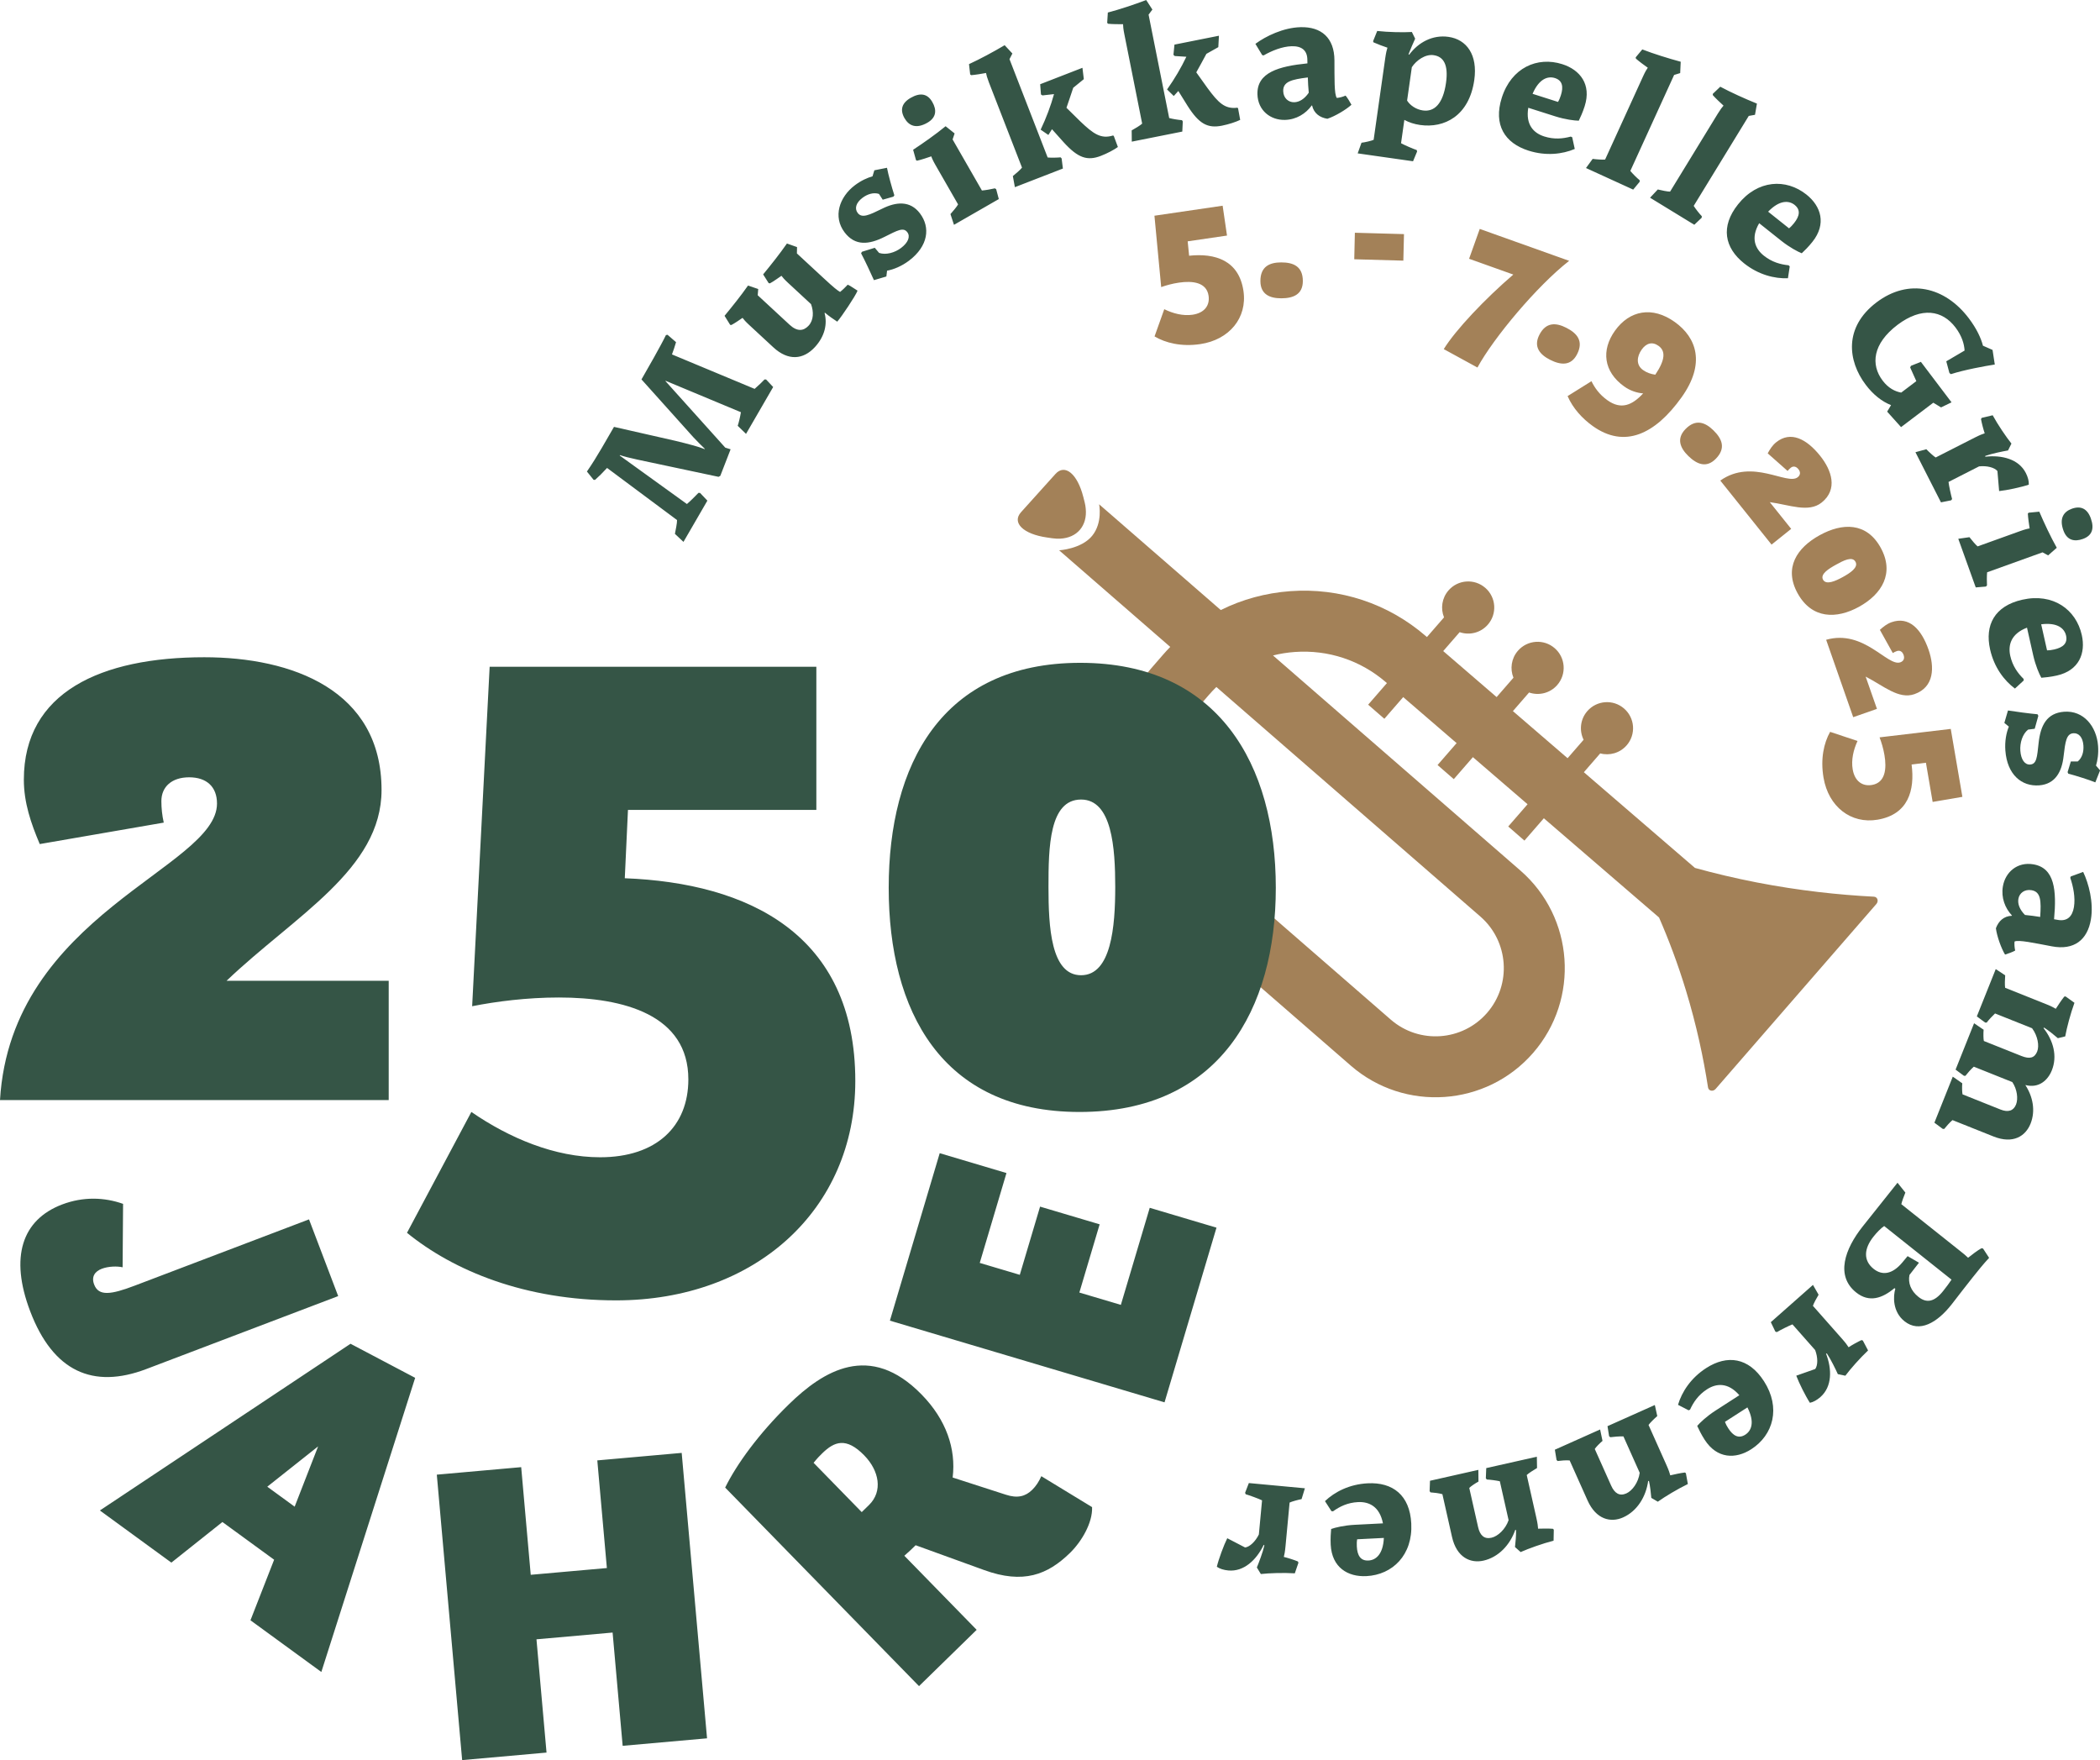 <?xml version="1.0" encoding="UTF-8" standalone="no"?>
<!-- Created with Inkscape (http://www.inkscape.org/) -->

<svg
   width="163.082mm"
   height="136.668mm"
   viewBox="0 0 163.082 136.668"
   version="1.1"
   id="svg1519"
   sodipodi:docname="Logo gesamt.svg"
   inkscape:version="1.2 (dc2aedaf03, 2022-05-15)"
   xmlns:inkscape="http://www.inkscape.org/namespaces/inkscape"
   xmlns:sodipodi="http://sodipodi.sourceforge.net/DTD/sodipodi-0.dtd"
   xmlns="http://www.w3.org/2000/svg"
   xmlns:svg="http://www.w3.org/2000/svg">
  <sodipodi:namedview
     id="namedview1521"
     pagecolor="#ffffff"
     bordercolor="#999999"
     borderopacity="1"
     inkscape:showpageshadow="0"
     inkscape:pageopacity="0"
     inkscape:pagecheckerboard="0"
     inkscape:deskcolor="#d1d1d1"
     inkscape:document-units="mm"
     showgrid="false"
     inkscape:zoom="0.7349537"
     inkscape:cx="379.61575"
     inkscape:cy="283.01102"
     inkscape:window-width="1680"
     inkscape:window-height="979"
     inkscape:window-x="-8"
     inkscape:window-y="-8"
     inkscape:window-maximized="1"
     inkscape:current-layer="layer1" />
  <defs
     id="defs1516" />
  <g
     inkscape:label="Ebene 1"
     inkscape:groupmode="layer"
     id="layer1"
     transform="translate(-36.899,-105.546)">
    <path
       fill-rule="nonzero"
       fill="#a38158"
       fill-opacity="1"
       d="m 121.028,144.138 0.105,0.413 c 0.043,0.164 0.066,0.321 0.081,0.477 0.138,1.341 -0.668,2.283 -1.986,2.344 -0.193,0.008 -0.396,0 -0.608,-0.03 l -0.422,-0.062 c -1.84,-0.263 -2.741,-1.149 -2.006,-1.965 0.735,-0.816 1.936,-2.151 2.671,-2.966 0.734,-0.817 1.709,-0.012 2.165,1.789"
       id="path66"
       style="stroke-width:0.353" />
    <path
       fill-rule="nonzero"
       fill="#a38158"
       fill-opacity="1"
       d="m 152.242,151.191 c -0.843,-0.733 -2.122,-0.644 -2.855,0.2 -0.518,0.597 -0.626,1.41 -0.347,2.093 l -5.894,6.781 1.26,1.094 5.847,-6.726 c 0.758,0.262 1.632,0.057 2.19,-0.586 0.735,-0.843 0.645,-2.122 -0.2,-2.857"
       id="path68"
       style="stroke-width:0.353" />
    <path
       fill-rule="nonzero"
       fill="#a38158"
       fill-opacity="1"
       d="m 157.633,155.877 c -0.843,-0.733 -2.122,-0.644 -2.855,0.2 -0.518,0.597 -0.626,1.408 -0.347,2.093 l -5.894,6.78 1.26,1.096 5.847,-6.728 c 0.758,0.262 1.632,0.058 2.19,-0.584 0.734,-0.845 0.645,-2.124 -0.2,-2.857"
       id="path70"
       style="stroke-width:0.353" />
    <path
       fill-rule="nonzero"
       fill="#a38158"
       fill-opacity="1"
       d="m 163.223,163.419 c 0.735,-0.843 0.645,-2.122 -0.2,-2.855 -0.843,-0.735 -2.122,-0.645 -2.857,0.2 -0.551,0.634 -0.637,1.514 -0.287,2.224 l -5.854,6.734 1.258,1.096 5.886,-6.772 c 0.725,0.194 1.528,-0.023 2.053,-0.627"
       id="path72"
       style="stroke-width:0.353" />
    <path
       fill-rule="nonzero"
       fill="#a38158"
       fill-opacity="1"
       d="m 182.428,175.173 c -2.737,-0.141 -5.802,-0.467 -9.092,-1.104 -1.703,-0.331 -3.307,-0.714 -4.811,-1.13 L 147.609,154.924 c -2.924,-2.519 -6.656,-3.754 -10.506,-3.475 -1.909,0.138 -3.736,0.639 -5.402,1.465 l -9.446,-8.21 c 0,0 0.294,1.425 -0.544,2.45 -0.838,1.024 -2.562,1.123 -2.562,1.123 l 8.628,7.501 c -0.196,0.2 -0.386,0.407 -0.571,0.62 l -0.923,1.062 c -4.736,5.447 -4.156,13.731 1.291,18.466 l 14.224,12.365 c 4.177,3.631 10.53,3.187 14.161,-0.989 3.631,-4.177 3.187,-10.53 -0.991,-14.161 l -19.21,-16.699 c 0.548,-0.138 1.112,-0.229 1.687,-0.27 2.592,-0.186 5.104,0.645 7.073,2.341 l 21.219,18.276 c 0.752,1.724 1.468,3.62 2.097,5.69 0.813,2.675 1.352,5.206 1.707,7.503 0.043,0.281 0.39,0.349 0.591,0.119 l 12.481,-14.359 c 0.197,-0.226 0.09,-0.554 -0.186,-0.568 m -30.566,1.541 c 2.206,1.918 2.441,5.274 0.522,7.48 -1.917,2.206 -5.272,2.442 -7.479,0.524 L 130.68,172.352 c -3.475,-3.022 -3.846,-8.31 -0.824,-11.785 l 0.925,-1.064 c 0.185,-0.214 0.379,-0.416 0.579,-0.612 z m 0,0"
       id="path74"
       style="stroke-width:0.353" />
    <path
       fill-rule="nonzero"
       fill="#355546"
       fill-opacity="1"
       d="m 39.986,171.087 9.63,-1.666 c -0.124,-0.555 -0.185,-1.111 -0.185,-1.667 0,-1.111 0.802,-1.851 2.159,-1.851 1.359,0 2.161,0.74 2.161,2.037 0,5 -15.988,8.58 -16.852,23.024 H 67.085 V 181.704 H 54.492 c 5.308,-5.062 12.037,-8.642 12.037,-14.815 0,-7.778 -6.976,-10.308 -13.765,-10.308 -8.026,0 -14.013,2.715 -14.013,9.506 0,1.79 0.555,3.394 1.235,5 m 28.519,30.186 c 3.642,2.963 9.197,5.246 16.235,5.246 10.802,0 18.58,-7.036 18.58,-17.037 0,-11.42 -8.333,-15.371 -17.901,-15.741 l 0.247,-5.308 H 100.295 V 157.321 H 74.924 l -1.359,26.358 c 1.852,-0.369 4.26,-0.678 6.729,-0.678 5.062,0 10.061,1.357 10.061,6.358 0,3.641 -2.468,6.048 -6.852,6.048 -3.518,0 -7.036,-1.481 -9.999,-3.518 z m 52.224,-9.383 c 10.863,0 15.247,-7.962 15.247,-17.407 0,-9.568 -4.446,-17.469 -15.186,-17.469 -10.802,0 -14.876,7.964 -14.876,17.469 0,9.506 4.073,17.407 14.815,17.407 m 0.123,-10.618 c -2.345,0 -2.53,-3.765 -2.53,-6.852 0,-3.087 0.061,-6.79 2.53,-6.79 2.407,0 2.654,3.765 2.654,6.79 0,3.087 -0.309,6.852 -2.654,6.852"
       id="path76"
       style="stroke-width:0.353" />
    <path
       fill-rule="nonzero"
       fill="#a38158"
       fill-opacity="1"
       d="m 126.559,131.668 c 0.85,0.507 2.079,0.813 3.547,0.598 2.257,-0.332 3.664,-2.038 3.358,-4.126 -0.35,-2.384 -2.21,-2.952 -4.22,-2.737 l -0.112,-1.118 3.054,-0.448 -0.339,-2.318 -5.296,0.777 0.524,5.542 c 0.376,-0.134 0.868,-0.273 1.384,-0.347 1.056,-0.156 2.143,-0.025 2.296,1.02 0.112,0.761 -0.331,1.339 -1.246,1.473 -0.735,0.107 -1.513,-0.094 -2.195,-0.429 z m 9.838,-2.959 c 0.938,-0.001 1.68,-0.302 1.678,-1.345 -0.003,-1.145 -0.746,-1.444 -1.683,-1.443 -0.872,0.001 -1.615,0.302 -1.612,1.448 10e-4,1.042 0.744,1.341 1.616,1.339 m 9.484,-2.924 0.05,-2.06 -3.814,-0.106 -0.048,2.059 z m 5.934,-2.463 -0.828,2.318 3.434,1.226 c -2.194,1.885 -4.479,4.293 -5.401,5.789 l 2.616,1.43 c 1.251,-2.304 4.629,-6.339 7.122,-8.285 z m 5.458,10.16 c 0.836,0.423 1.634,0.492 2.104,-0.438 0.518,-1.021 -0.008,-1.625 -0.845,-2.048 -0.779,-0.396 -1.577,-0.463 -2.093,0.559 -0.471,0.929 0.055,1.531 0.834,1.927 m 1.364,2.821 c 0.411,0.949 1.14,1.743 1.955,2.326 2.458,1.758 4.833,0.655 6.893,-2.227 1.88,-2.628 1.173,-4.638 -0.522,-5.851 -1.749,-1.25 -3.513,-0.911 -4.649,0.678 -1.075,1.505 -0.892,3.174 0.718,4.326 0.445,0.318 0.97,0.502 1.472,0.539 -0.847,0.916 -1.709,1.293 -2.778,0.528 -0.637,-0.455 -0.995,-0.984 -1.235,-1.476 z m 5.757,-3.617 c 0.357,-0.497 0.82,-0.631 1.308,-0.282 0.54,0.387 0.54,1.06 -0.255,2.237 -0.335,-0.047 -0.66,-0.152 -0.956,-0.364 -0.551,-0.394 -0.482,-1.05 -0.097,-1.59 m 3.619,8.268 c 0.672,0.653 1.412,0.956 2.14,0.209 0.799,-0.821 0.475,-1.553 -0.197,-2.208 -0.624,-0.609 -1.366,-0.912 -2.165,-0.09 -0.726,0.747 -0.404,1.479 0.222,2.088 m 6.164,-0.205 1.545,1.367 c 0.074,-0.094 0.158,-0.178 0.249,-0.251 0.183,-0.146 0.411,-0.112 0.59,0.112 0.179,0.223 0.163,0.453 -0.051,0.624 -0.823,0.66 -3.521,-1.502 -6.014,0.262 l 3.981,4.971 1.524,-1.221 -1.661,-2.074 c 1.534,0.207 3.011,0.843 4.028,0.029 1.28,-1.025 0.777,-2.508 -0.118,-3.627 -1.057,-1.322 -2.294,-1.95 -3.413,-1.054 -0.295,0.237 -0.485,0.539 -0.66,0.863 m 2.325,10.869 c 1.108,2.006 3.026,2.005 4.771,1.042 1.767,-0.977 2.773,-2.603 1.677,-4.587 -1.102,-1.995 -2.988,-1.935 -4.743,-0.966 -1.757,0.97 -2.8,2.529 -1.705,4.512 m 1.973,-1.06 c -0.238,-0.433 0.438,-0.852 1.007,-1.166 0.571,-0.316 1.261,-0.682 1.512,-0.226 0.247,0.445 -0.424,0.875 -0.983,1.184 -0.571,0.314 -1.297,0.641 -1.537,0.208 m 4.414,3.894 1.002,1.8 c 0.102,-0.063 0.209,-0.114 0.32,-0.153 0.222,-0.077 0.424,0.032 0.52,0.302 0.095,0.271 0.004,0.482 -0.255,0.573 -0.996,0.349 -2.824,-2.587 -5.759,-1.751 l 2.101,6.01 1.844,-0.645 -0.878,-2.505 c 1.378,0.703 2.56,1.793 3.791,1.361 1.548,-0.542 1.565,-2.106 1.093,-3.458 -0.559,-1.599 -1.517,-2.602 -2.869,-2.129 -0.356,0.125 -0.637,0.349 -0.91,0.595 m -3.864,7.921 c -0.485,0.863 -0.762,2.099 -0.511,3.561 0.384,2.248 2.124,3.613 4.203,3.258 2.376,-0.407 2.899,-2.279 2.636,-4.283 l 1.113,-0.138 0.521,3.043 2.31,-0.395 -0.903,-5.275 -5.529,0.656 c 0.143,0.372 0.294,0.861 0.38,1.374 0.181,1.053 0.076,2.141 -0.965,2.321 -0.758,0.13 -1.346,-0.299 -1.502,-1.211 -0.125,-0.732 0.058,-1.516 0.375,-2.203 z m 0,0"
       id="path78"
       style="stroke-width:0.353" />
    <path
       fill-rule="nonzero"
       fill="#355546"
       fill-opacity="1"
       d="m 46.457,199.025 c -1.446,-0.514 -3.096,-0.575 -4.735,0.048 -3.116,1.185 -4.079,4.085 -2.478,8.293 1.776,4.673 4.869,6.062 9.023,4.483 l 14.895,-5.662 -2.265,-5.957 -13.528,5.143 c -1.831,0.696 -2.806,0.848 -3.158,-0.083 -0.24,-0.628 0.077,-1.029 0.595,-1.226 0.52,-0.198 1.204,-0.208 1.615,-0.114 z m 22.683,13.509 -5.019,-2.646 -19.465,12.945 5.551,4.049 3.965,-3.153 4.016,2.928 -1.838,4.703 5.504,4.014 z m -9.358,10.003 -2.126,-1.55 3.947,-3.13 z m 30.056,-4.175 -6.553,0.582 0.743,8.359 -5.913,0.525 -0.741,-8.359 -6.553,0.583 1.968,22.163 6.553,-0.583 -0.781,-8.795 5.912,-0.525 0.781,8.795 6.553,-0.582 z m 27.929,1.809 c -0.192,0.431 -0.423,0.78 -0.715,1.065 -0.524,0.511 -1.145,0.67 -2.052,0.369 l -4.119,-1.331 c 0.274,-2.23 -0.504,-4.492 -2.405,-6.438 -4.024,-4.122 -7.648,-1.849 -10.326,0.766 -2.344,2.288 -4.046,4.645 -4.936,6.453 l 15.054,15.417 4.477,-4.371 -5.617,-5.752 c 0.313,-0.266 0.606,-0.551 0.878,-0.817 l 5.311,1.925 c 3.047,1.111 4.938,0.368 6.674,-1.327 0.9,-0.878 1.765,-2.336 1.717,-3.557 z m -13.75,-1.612 c 1.164,1.192 1.455,2.788 0.367,3.85 l -0.565,0.551 -3.737,-3.828 c 0.314,-0.389 0.482,-0.553 0.67,-0.736 0.941,-0.919 1.856,-1.28 3.266,0.163 m 13.652,-19.32 -1.575,5.296 -3.11,-0.925 2.075,-6.978 -5.184,-1.542 -3.868,13.003 21.327,6.344 4.035,-13.564 -5.184,-1.542 -2.243,7.538 -3.223,-0.958 1.576,-5.297 z m 0,0"
       id="path80"
       style="stroke-width:0.353" />
    <path
       fill-rule="nonzero"
       fill="#355546"
       fill-opacity="1"
       d="m 91.833,144.42 -0.569,-0.598 -0.123,-0.007 c -0.149,0.15 -0.594,0.617 -0.897,0.868 l -5.217,-3.763 0.021,-0.036 c 0.233,0.088 0.823,0.24 1.33,0.345 l 6.321,1.342 0.139,-0.077 0.799,-2.06 -0.415,-0.13 -4.643,-5.166 0.014,-0.023 5.844,2.438 c -0.051,0.333 -0.175,0.846 -0.248,1.056 l 0.646,0.627 2.107,-3.638 -0.546,-0.584 -0.121,-0.007 c -0.131,0.145 -0.489,0.489 -0.773,0.734 l -6.418,-2.675 c 0.117,-0.31 0.216,-0.616 0.316,-0.952 l -0.661,-0.573 -0.124,0.023 c -0.372,0.779 -1.475,2.711 -1.899,3.442 l 4.036,4.498 c 0.309,0.338 0.644,0.657 0.886,0.893 l -0.014,0.023 c -0.459,-0.187 -1.308,-0.411 -2.29,-0.648 l -4.753,-1.08 -0.951,1.641 c -0.314,0.543 -0.783,1.298 -1.151,1.826 l 0.522,0.649 h 0.11 c 0.259,-0.229 0.623,-0.586 0.932,-0.927 l 5.434,4.046 c 0.01,0.227 -0.11,0.788 -0.164,1.072 l 0.664,0.623 z m 11.661,-16.306 c -0.119,-0.073 -0.645,-0.43 -0.762,-0.463 -0.175,0.19 -0.39,0.401 -0.595,0.564 -0.227,-0.136 -0.458,-0.311 -1.268,-1.062 l -2.084,-1.928 0.01,-0.493 -0.784,-0.278 c -0.566,0.814 -1.258,1.681 -1.848,2.399 l 0.431,0.679 0.098,0.015 c 0.294,-0.157 0.649,-0.422 0.894,-0.586 0.081,0.113 0.234,0.291 0.514,0.55 l 1.783,1.651 c 0.216,0.59 0.203,1.247 -0.187,1.669 -0.398,0.43 -0.889,0.478 -1.48,-0.069 l -2.474,-2.29 0.039,-0.484 -0.792,-0.269 c -0.568,0.813 -1.24,1.641 -1.822,2.35 l 0.433,0.699 0.096,0.015 c 0.294,-0.157 0.613,-0.382 0.868,-0.555 0.081,0.113 0.233,0.291 0.514,0.55 l 1.873,1.734 c 1.171,1.085 2.336,0.954 3.226,-0.008 0.779,-0.842 0.983,-1.805 0.757,-2.647 l 0.028,-0.03 c 0.291,0.251 0.678,0.515 0.955,0.697 0.343,-0.39 1.419,-1.997 1.578,-2.407 m 4.847,-6.001 c -0.766,-1.013 -1.863,-0.901 -2.931,-0.367 -1.024,0.502 -1.576,0.766 -1.906,0.331 -0.256,-0.338 -0.135,-0.788 0.365,-1.167 0.393,-0.298 0.861,-0.446 1.29,-0.309 l 0.289,0.449 0.831,-0.237 0.073,-0.106 c -0.185,-0.562 -0.477,-1.625 -0.572,-2.135 l -0.981,0.194 -0.143,0.469 c -0.395,0.11 -0.882,0.325 -1.373,0.696 -1.209,0.915 -1.712,2.443 -0.797,3.652 0.823,1.087 1.904,0.955 3.107,0.351 1.006,-0.504 1.461,-0.763 1.765,-0.36 0.255,0.336 0.063,0.808 -0.481,1.22 -0.489,0.371 -1.18,0.568 -1.71,0.387 l -0.335,-0.397 -0.998,0.31 -0.065,0.117 c 0.256,0.474 0.813,1.662 0.998,2.086 l 0.965,-0.285 0.054,-0.451 c 0.499,-0.087 1.138,-0.349 1.705,-0.777 1.502,-1.137 1.673,-2.585 0.849,-3.672 m 0.962,-8.646 c -0.373,-0.652 -0.936,-0.754 -1.681,-0.325 -0.699,0.401 -0.845,0.941 -0.478,1.581 0.34,0.593 0.911,0.846 1.775,0.35 0.711,-0.408 0.732,-1.002 0.384,-1.605 m 5.162,7.534 -0.203,-0.765 -0.102,-0.068 c -0.236,0.057 -0.719,0.146 -1.006,0.168 l -2.277,-3.965 0.156,-0.467 -0.699,-0.559 c -0.77,0.631 -1.746,1.317 -2.523,1.827 l 0.223,0.801 0.076,0.051 c 0.32,-0.074 0.824,-0.237 1.112,-0.34 0.037,0.12 0.143,0.358 0.327,0.678 l 1.754,3.054 c -0.083,0.158 -0.409,0.55 -0.593,0.751 l 0.274,0.834 z m 4.977,-2.37 -0.098,-0.783 -0.079,-0.087 c -0.254,0.026 -0.732,0.036 -1.006,0.011 l -2.964,-7.636 0.225,-0.438 -0.601,-0.645 c -0.857,0.508 -1.922,1.083 -2.768,1.469 l 0.091,0.801 0.08,0.057 c 0.328,-0.025 0.85,-0.112 1.151,-0.17 0.023,0.138 0.087,0.376 0.22,0.721 l 2.574,6.628 c -0.106,0.145 -0.486,0.482 -0.711,0.657 l 0.158,0.861 z m 4.271,-1.673 -0.318,-0.857 -0.058,-0.037 c -0.941,0.292 -1.527,-0.124 -2.551,-1.102 l -1.067,-1.05 c 0.182,-0.511 0.347,-1.028 0.525,-1.552 l 0.823,-0.671 -0.107,-0.881 -3.282,1.275 0.061,0.796 0.114,0.073 0.9,-0.101 c -0.251,0.903 -0.602,1.844 -1.038,2.76 l 0.599,0.412 0.281,-0.446 0.904,1.01 c 1.123,1.233 1.844,1.466 2.899,1.057 0.508,-0.198 1.006,-0.464 1.315,-0.686 m 5.002,-1.198 0.037,-0.787 -0.061,-0.098 c -0.255,-0.019 -0.729,-0.092 -0.994,-0.165 l -1.601,-8.031 0.296,-0.393 -0.481,-0.74 c -0.932,0.353 -2.081,0.736 -2.979,0.97 l -0.05,0.803 0.07,0.069 c 0.327,0.033 0.857,0.039 1.162,0.033 0,0.139 0.021,0.386 0.094,0.747 l 1.39,6.974 c -0.128,0.124 -0.562,0.391 -0.814,0.525 l 0.008,0.875 z m 4.495,-0.909 -0.165,-0.9 -0.052,-0.045 c -0.976,0.125 -1.481,-0.386 -2.322,-1.527 l -0.87,-1.218 c 0.269,-0.471 0.521,-0.954 0.785,-1.437 l 0.926,-0.52 0.047,-0.886 -3.453,0.689 -0.079,0.795 0.102,0.091 0.901,0.057 c -0.401,0.846 -0.911,1.713 -1.498,2.54 l 0.52,0.508 0.354,-0.39 0.717,1.152 c 0.893,1.408 1.561,1.763 2.673,1.541 0.535,-0.107 1.071,-0.284 1.414,-0.449 m 8.64,-1.175 c -0.087,-0.175 -0.343,-0.591 -0.456,-0.711 -0.229,0.102 -0.473,0.163 -0.678,0.182 -0.212,-0.267 -0.178,-1.565 -0.186,-2.917 -0.007,-1.761 -1.027,-2.621 -2.636,-2.578 -1.337,0.035 -2.698,0.7 -3.502,1.294 l 0.528,0.874 0.11,0.025 c 0.619,-0.358 1.443,-0.695 2.179,-0.714 0.751,-0.019 1.224,0.295 1.218,1.087 l 0.005,0.245 c -2.232,0.225 -3.927,0.706 -3.882,2.398 0.034,1.269 1.024,2.022 2.143,1.991 0.872,-0.023 1.611,-0.48 2.073,-1.12 h 0.028 c 0.138,0.61 0.598,0.94 1.188,1.032 0.623,-0.207 1.469,-0.721 1.869,-1.087 m -5.299,-1.06 c -0.019,-0.737 0.645,-0.905 1.911,-1.061 0.01,0.382 0.033,0.777 0.072,1.185 -0.328,0.486 -0.732,0.73 -1.127,0.74 -0.464,0.012 -0.842,-0.332 -0.856,-0.864 m 10.082,5.447 0.314,-0.755 -0.026,-0.114 c -0.289,-0.097 -0.952,-0.383 -1.22,-0.532 l 0.256,-1.811 c 0.346,0.187 0.754,0.328 1.226,0.395 1.864,0.265 3.806,-0.688 4.206,-3.497 0.276,-1.947 -0.588,-3.145 -2.006,-3.346 -1.231,-0.175 -2.336,0.426 -3.051,1.386 l -0.05,-0.035 c 0.152,-0.391 0.358,-0.872 0.515,-1.209 l -0.256,-0.52 c -0.682,0.041 -1.823,0.017 -2.691,-0.079 l -0.32,0.795 0.029,0.087 c 0.31,0.141 0.795,0.32 1.085,0.416 -0.048,0.145 -0.112,0.398 -0.171,0.817 l -0.9,6.338 c -0.163,0.073 -0.663,0.196 -0.943,0.225 l -0.296,0.827 z m 1.597,-8.238 c 0.784,0.11 1.16,0.758 0.963,2.148 -0.236,1.663 -0.929,2.267 -1.794,2.144 -0.526,-0.074 -0.992,-0.389 -1.228,-0.766 l 0.368,-2.595 c 0.351,-0.529 1.042,-1.024 1.691,-0.932 m 10.961,7.282 -0.198,-0.908 -0.113,-0.051 c -0.61,0.164 -1.291,0.234 -2.059,-0.011 -0.82,-0.26 -1.459,-0.908 -1.239,-2.227 l 2.095,0.666 c 0.78,0.248 1.498,0.333 1.826,0.338 0.125,-0.26 0.306,-0.646 0.459,-1.129 0.539,-1.691 -0.362,-2.822 -1.74,-3.26 -1.939,-0.617 -3.955,0.274 -4.696,2.602 -0.67,2.107 0.226,3.524 2.073,4.112 1.352,0.43 2.632,0.278 3.594,-0.131 m -1.543,-5.505 c 0.586,0.187 0.675,0.674 0.463,1.337 -0.058,0.182 -0.128,0.36 -0.222,0.517 l -1.976,-0.63 c 0.502,-1.173 1.189,-1.397 1.735,-1.224 m 6.079,8.662 0.504,-0.61 -0.004,-0.123 c -0.189,-0.146 -0.55,-0.506 -0.722,-0.719 l 3.4,-7.451 0.471,-0.145 0.041,-0.881 c -0.962,-0.259 -2.117,-0.621 -2.983,-0.956 L 163.923,110 l 0.017,0.098 c 0.245,0.216 0.672,0.532 0.923,0.706 -0.083,0.113 -0.209,0.325 -0.362,0.661 l -2.952,6.47 c -0.176,0.023 -0.685,-0.012 -0.967,-0.052 l -0.518,0.71 z m 4.745,2.73 0.573,-0.544 0.011,-0.121 c -0.17,-0.168 -0.484,-0.569 -0.63,-0.802 l 4.276,-6.985 0.485,-0.087 0.149,-0.87 c -0.925,-0.373 -2.027,-0.872 -2.847,-1.311 l -0.582,0.557 0.004,0.098 c 0.218,0.247 0.604,0.61 0.831,0.813 -0.095,0.102 -0.245,0.298 -0.438,0.612 l -3.712,6.066 c -0.179,0.003 -0.678,-0.095 -0.954,-0.168 l -0.601,0.641 z m 7.273,4.152 0.139,-0.919 -0.088,-0.087 c -0.628,-0.065 -1.29,-0.243 -1.92,-0.744 -0.674,-0.535 -1.04,-1.368 -0.365,-2.523 l 1.72,1.368 c 0.641,0.51 1.282,0.846 1.586,0.966 0.211,-0.198 0.517,-0.495 0.831,-0.89 1.105,-1.389 0.667,-2.767 -0.466,-3.668 -1.592,-1.266 -3.792,-1.152 -5.314,0.761 -1.378,1.729 -1.045,3.372 0.471,4.579 1.111,0.885 2.362,1.199 3.405,1.158 m 0.52,-5.693 c 0.48,0.382 0.39,0.868 -0.044,1.412 -0.119,0.15 -0.248,0.291 -0.391,0.405 l -1.623,-1.293 c 0.886,-0.916 1.61,-0.882 2.059,-0.525 m 12.136,13.141 c 1.031,-0.336 2.671,-0.635 3.407,-0.748 l -0.174,-1.134 -0.744,-0.327 c -0.153,-0.587 -0.489,-1.324 -1.1,-2.13 -1.862,-2.46 -4.684,-3.113 -7.166,-1.235 -2.547,1.928 -2.245,4.542 -0.836,6.402 0.584,0.773 1.253,1.294 1.964,1.578 l -0.303,0.504 1.08,1.202 2.504,-1.895 0.602,0.365 0.814,-0.394 -2.381,-3.145 -0.773,0.311 -0.057,0.128 0.477,1.061 -1.175,0.889 c -0.475,-0.085 -0.996,-0.342 -1.44,-0.93 -0.94,-1.24 -0.783,-2.865 1.164,-4.339 1.87,-1.399 3.471,-1.138 4.492,0.211 0.495,0.653 0.679,1.283 0.707,1.794 l -1.422,0.835 0.245,0.911 z m -0.773,9.954 0.792,-0.158 0.073,-0.098 c -0.081,-0.28 -0.245,-1.024 -0.278,-1.328 l 2.373,-1.209 c 0.609,-0.065 1.191,0.084 1.425,0.362 l 0.132,1.556 c 0.598,-0.059 1.745,-0.306 2.304,-0.499 0.017,-0.269 -0.07,-0.591 -0.232,-0.908 -0.551,-1.082 -1.866,-1.408 -3.153,-1.26 l 0.011,-0.066 c 0.506,-0.181 1.396,-0.358 1.761,-0.422 l 0.265,-0.533 c -0.424,-0.535 -1.029,-1.421 -1.457,-2.199 l -0.846,0.201 -0.061,0.092 c 0.057,0.322 0.189,0.823 0.288,1.109 -0.146,0.044 -0.389,0.136 -0.779,0.335 l -3.029,1.542 c -0.153,-0.091 -0.528,-0.435 -0.725,-0.642 l -0.846,0.232 z m 11.022,2.842 c 0.707,-0.254 0.905,-0.79 0.615,-1.599 -0.273,-0.758 -0.779,-0.996 -1.473,-0.747 -0.642,0.232 -0.992,0.748 -0.655,1.687 0.277,0.77 0.859,0.894 1.513,0.659 m -8.322,3.763 0.79,-0.066 0.084,-0.09 c -0.015,-0.241 -0.018,-0.733 0.01,-1.018 l 4.304,-1.549 0.433,0.237 0.672,-0.591 c -0.486,-0.868 -0.992,-1.949 -1.357,-2.804 l -0.827,0.08 -0.063,0.066 c 0.017,0.328 0.09,0.853 0.139,1.155 -0.124,0.015 -0.378,0.077 -0.725,0.203 l -3.314,1.192 c -0.141,-0.109 -0.469,-0.499 -0.634,-0.715 l -0.868,0.124 z m 3.043,7.856 0.684,-0.63 -0.012,-0.123 c -0.451,-0.444 -0.854,-0.996 -1.032,-1.782 -0.187,-0.839 0.048,-1.718 1.298,-2.195 l 0.482,2.144 c 0.179,0.798 0.469,1.461 0.631,1.746 0.288,-0.023 0.712,-0.062 1.206,-0.174 1.731,-0.389 2.253,-1.738 1.935,-3.149 -0.446,-1.984 -2.234,-3.276 -4.618,-2.738 -2.157,0.485 -2.927,1.973 -2.501,3.864 0.311,1.385 1.089,2.414 1.928,3.036 m 3.971,-4.112 c 0.135,0.599 -0.24,0.922 -0.919,1.075 -0.186,0.041 -0.376,0.07 -0.558,0.069 l -0.455,-2.023 c 1.265,-0.16 1.807,0.32 1.932,0.879 m -2.09,11.627 c 1.266,-0.095 1.768,-1.078 1.898,-2.264 0.134,-1.133 0.211,-1.74 0.755,-1.782 0.423,-0.032 0.736,0.314 0.783,0.94 0.037,0.491 -0.091,0.966 -0.44,1.251 h -0.535 l -0.252,0.827 0.051,0.119 c 0.572,0.149 1.623,0.481 2.103,0.677 l 0.368,-0.93 -0.316,-0.373 c 0.121,-0.393 0.205,-0.919 0.16,-1.531 -0.114,-1.512 -1.124,-2.763 -2.636,-2.65 -1.362,0.102 -1.834,1.083 -1.98,2.421 -0.121,1.118 -0.15,1.64 -0.655,1.678 -0.422,0.032 -0.714,-0.384 -0.765,-1.065 -0.045,-0.613 0.163,-1.299 0.602,-1.647 l 0.515,-0.066 0.28,-1.006 -0.063,-0.119 c -0.536,-0.043 -1.837,-0.218 -2.294,-0.294 l -0.282,0.966 0.35,0.288 c -0.198,0.467 -0.325,1.147 -0.271,1.855 0.141,1.878 1.265,2.807 2.625,2.705 m -2.647,13.141 c 0.187,-0.052 0.645,-0.225 0.784,-0.313 -0.055,-0.244 -0.069,-0.496 -0.05,-0.7 0.303,-0.157 1.572,0.124 2.899,0.372 1.732,0.329 2.768,-0.507 3.033,-2.096 0.22,-1.32 -0.172,-2.782 -0.602,-3.682 l -0.959,0.351 -0.044,0.103 c 0.233,0.674 0.407,1.548 0.287,2.274 -0.124,0.741 -0.524,1.145 -1.301,0.988 l -0.243,-0.041 c 0.205,-2.234 0.055,-3.988 -1.615,-4.265 -1.251,-0.209 -2.177,0.619 -2.361,1.723 -0.143,0.861 0.164,1.673 0.704,2.248 l -0.006,0.026 c -0.624,0.021 -1.035,0.409 -1.239,0.97 0.085,0.652 0.429,1.581 0.711,2.042 m 2.049,-5.001 c 0.729,0.121 0.766,0.806 0.679,2.078 -0.378,-0.062 -0.77,-0.114 -1.18,-0.154 -0.415,-0.415 -0.577,-0.857 -0.513,-1.247 0.077,-0.458 0.488,-0.763 1.013,-0.677 m -4.239,9.801 0.646,0.478 0.117,0.003 c 0.154,-0.203 0.441,-0.514 0.65,-0.71 l 2.877,1.149 c 0.449,0.605 0.569,1.374 0.397,1.804 -0.203,0.507 -0.58,0.606 -1.226,0.349 l -2.916,-1.164 c -0.039,-0.163 -0.043,-0.591 -0.018,-0.875 l -0.741,-0.502 -1.437,3.601 0.648,0.478 0.116,0.003 c 0.15,-0.19 0.429,-0.52 0.652,-0.71 l 2.99,1.195 c 0.379,0.562 0.466,1.302 0.288,1.746 -0.193,0.481 -0.604,0.627 -1.211,0.383 l -2.941,-1.174 c -0.039,-0.163 -0.048,-0.577 -0.023,-0.861 l -0.736,-0.515 -1.428,3.575 0.648,0.48 0.116,0.003 c 0.15,-0.19 0.418,-0.495 0.641,-0.685 l 3.182,1.271 c 1.534,0.612 2.497,-0.032 2.881,-0.995 0.4,-1.002 0.179,-2.104 -0.405,-2.999 1.053,0.273 1.752,-0.373 2.06,-1.147 0.441,-1.104 0.113,-2.307 -0.648,-3.273 l 0.045,-0.04 c 0.362,0.233 0.784,0.577 1.068,0.823 l 0.571,-0.139 c 0.125,-0.685 0.413,-1.775 0.718,-2.609 l -0.697,-0.499 -0.097,0.021 c -0.205,0.256 -0.493,0.684 -0.656,0.943 -0.13,-0.081 -0.36,-0.203 -0.752,-0.36 l -3.182,-1.271 c -0.033,-0.175 -0.021,-0.684 0.004,-0.967 l -0.733,-0.484 z m -8.864,16.31 c -1.393,1.751 -2.128,3.836 -0.504,5.129 1.014,0.808 2.033,0.448 2.972,-0.339 l 0.065,0.051 c -0.169,0.564 -0.226,1.775 0.714,2.522 1.142,0.91 2.522,0.142 3.667,-1.319 0.594,-0.768 1.134,-1.47 1.611,-2.068 0.357,-0.449 0.842,-1.057 1.293,-1.537 l -0.471,-0.723 -0.12,-0.025 c -0.302,0.16 -0.757,0.514 -1.042,0.74 -0.154,-0.157 -0.379,-0.336 -0.582,-0.497 l -4.603,-3.663 c 0.044,-0.209 0.215,-0.666 0.314,-0.901 l -0.61,-0.765 z m 1.667,-0.033 5.232,4.164 c -0.19,0.284 -0.393,0.559 -0.648,0.879 -0.671,0.845 -1.279,0.972 -1.918,0.462 -0.599,-0.475 -0.824,-1.091 -0.7,-1.707 l 0.737,-0.949 -0.883,-0.511 -0.402,0.484 c -0.787,0.944 -1.572,1.034 -2.235,0.506 -0.821,-0.655 -0.751,-1.575 -0.012,-2.504 0.255,-0.321 0.568,-0.648 0.83,-0.823 m -8.803,7.465 0.351,0.728 0.113,0.045 c 0.251,-0.149 0.93,-0.493 1.217,-0.602 l 1.763,1.995 c 0.216,0.573 0.218,1.174 0.006,1.47 l -1.473,0.518 c 0.208,0.564 0.733,1.611 1.06,2.106 0.265,-0.052 0.555,-0.218 0.821,-0.452 0.911,-0.805 0.897,-2.159 0.43,-3.368 l 0.069,-0.006 c 0.3,0.444 0.695,1.261 0.848,1.6 l 0.583,0.123 c 0.411,-0.544 1.119,-1.352 1.765,-1.961 l -0.406,-0.769 -0.105,-0.036 c -0.299,0.136 -0.75,0.389 -1.002,0.557 -0.079,-0.13 -0.23,-0.343 -0.52,-0.67 l -2.25,-2.547 c 0.05,-0.171 0.291,-0.62 0.441,-0.863 l -0.437,-0.762 z m -7.206,6.418 0.825,0.426 0.11,-0.055 c 0.263,-0.575 0.644,-1.144 1.322,-1.581 0.722,-0.464 1.629,-0.546 2.505,0.464 l -1.847,1.191 c -0.689,0.442 -1.213,0.941 -1.425,1.192 0.121,0.263 0.305,0.649 0.577,1.073 0.96,1.491 2.407,1.519 3.623,0.736 1.71,-1.101 2.308,-3.223 0.985,-5.278 -1.196,-1.859 -2.859,-2.071 -4.488,-1.022 -1.193,0.769 -1.893,1.852 -2.188,2.854 m 5.226,2.318 c -0.517,0.332 -0.948,0.091 -1.324,-0.495 -0.105,-0.16 -0.196,-0.329 -0.258,-0.5 l 1.745,-1.123 c 0.583,1.134 0.32,1.808 -0.163,2.118 m -10.702,-0.661 0.125,0.781 0.094,0.077 c 0.252,-0.037 0.73,-0.072 1.017,-0.066 l 1.265,2.829 c -0.099,0.747 -0.573,1.392 -1.034,1.599 -0.524,0.234 -0.911,0.004 -1.184,-0.606 l -1.271,-2.842 c 0.085,-0.143 0.373,-0.435 0.601,-0.628 l -0.187,-0.887 -3.514,1.571 0.131,0.794 0.081,0.084 c 0.24,-0.033 0.657,-0.07 0.937,-0.045 l 1.388,3.102 c 0.668,1.495 1.812,1.747 2.76,1.323 1.096,-0.489 1.779,-1.603 1.949,-2.83 l 0.061,0.003 c 0.098,0.42 0.149,0.936 0.182,1.309 l 0.507,0.298 c 0.566,-0.404 1.532,-0.985 2.332,-1.373 l -0.153,-0.843 -0.083,-0.052 c -0.327,0.041 -0.831,0.147 -1.129,0.22 -0.036,-0.149 -0.117,-0.397 -0.289,-0.783 l -1.399,-3.128 c 0.098,-0.147 0.462,-0.506 0.678,-0.69 l -0.189,-0.859 z m -9.416,3.256 -0.032,0.791 0.077,0.095 c 0.255,0.012 0.73,0.073 1.01,0.136 l 0.681,3.022 c -0.247,0.712 -0.838,1.253 -1.331,1.363 -0.558,0.125 -0.893,-0.176 -1.039,-0.83 l -0.685,-3.036 c 0.113,-0.123 0.453,-0.353 0.715,-0.496 l -0.01,-0.908 -3.755,0.846 -0.029,0.803 0.065,0.098 c 0.241,0.015 0.657,0.062 0.927,0.141 l 0.746,3.316 c 0.36,1.599 1.432,2.071 2.443,1.844 1.173,-0.265 2.063,-1.22 2.471,-2.39 l 0.059,0.015 c 0.012,0.43 -0.039,0.945 -0.081,1.319 l 0.438,0.391 c 0.635,-0.282 1.698,-0.663 2.558,-0.883 l 0.017,-0.857 -0.072,-0.069 c -0.327,-0.023 -0.843,-0.019 -1.148,-0.007 -0.007,-0.152 -0.037,-0.411 -0.13,-0.824 l -0.752,-3.343 c 0.125,-0.125 0.553,-0.404 0.801,-0.543 l -0.015,-0.878 z m -12.524,2.566 0.504,0.78 0.124,0.008 c 0.514,-0.368 1.127,-0.672 1.932,-0.714 0.859,-0.044 1.684,0.338 1.942,1.651 l -2.194,0.112 c -0.819,0.041 -1.52,0.214 -1.829,0.325 -0.026,0.288 -0.059,0.714 -0.035,1.218 0.09,1.772 1.331,2.515 2.775,2.442 2.031,-0.103 3.608,-1.645 3.482,-4.086 -0.112,-2.208 -1.447,-3.22 -3.383,-3.121 -1.418,0.072 -2.563,0.663 -3.32,1.385 m 3.378,4.611 c -0.613,0.032 -0.867,-0.393 -0.903,-1.087 -0.01,-0.192 -0.006,-0.383 0.026,-0.562 l 2.073,-0.105 c -0.058,1.273 -0.623,1.725 -1.196,1.754 m -9.288,-6.015 -0.291,0.754 0.044,0.114 c 0.281,0.08 0.996,0.339 1.272,0.475 l -0.248,2.65 c -0.271,0.55 -0.707,0.962 -1.068,1.01 l -1.386,-0.719 c -0.269,0.537 -0.674,1.637 -0.81,2.215 0.219,0.157 0.539,0.255 0.892,0.288 1.21,0.113 2.188,-0.823 2.751,-1.99 l 0.05,0.045 c -0.117,0.524 -0.442,1.37 -0.584,1.713 l 0.309,0.508 c 0.678,-0.073 1.751,-0.109 2.638,-0.054 l 0.282,-0.824 -0.045,-0.099 c -0.305,-0.125 -0.797,-0.281 -1.091,-0.35 0.041,-0.146 0.092,-0.402 0.132,-0.836 l 0.317,-3.384 c 0.158,-0.081 0.65,-0.214 0.93,-0.269 l 0.258,-0.841 z m 0,0"
       id="path82"
       style="stroke-width:0.353" />
  </g>
</svg>

